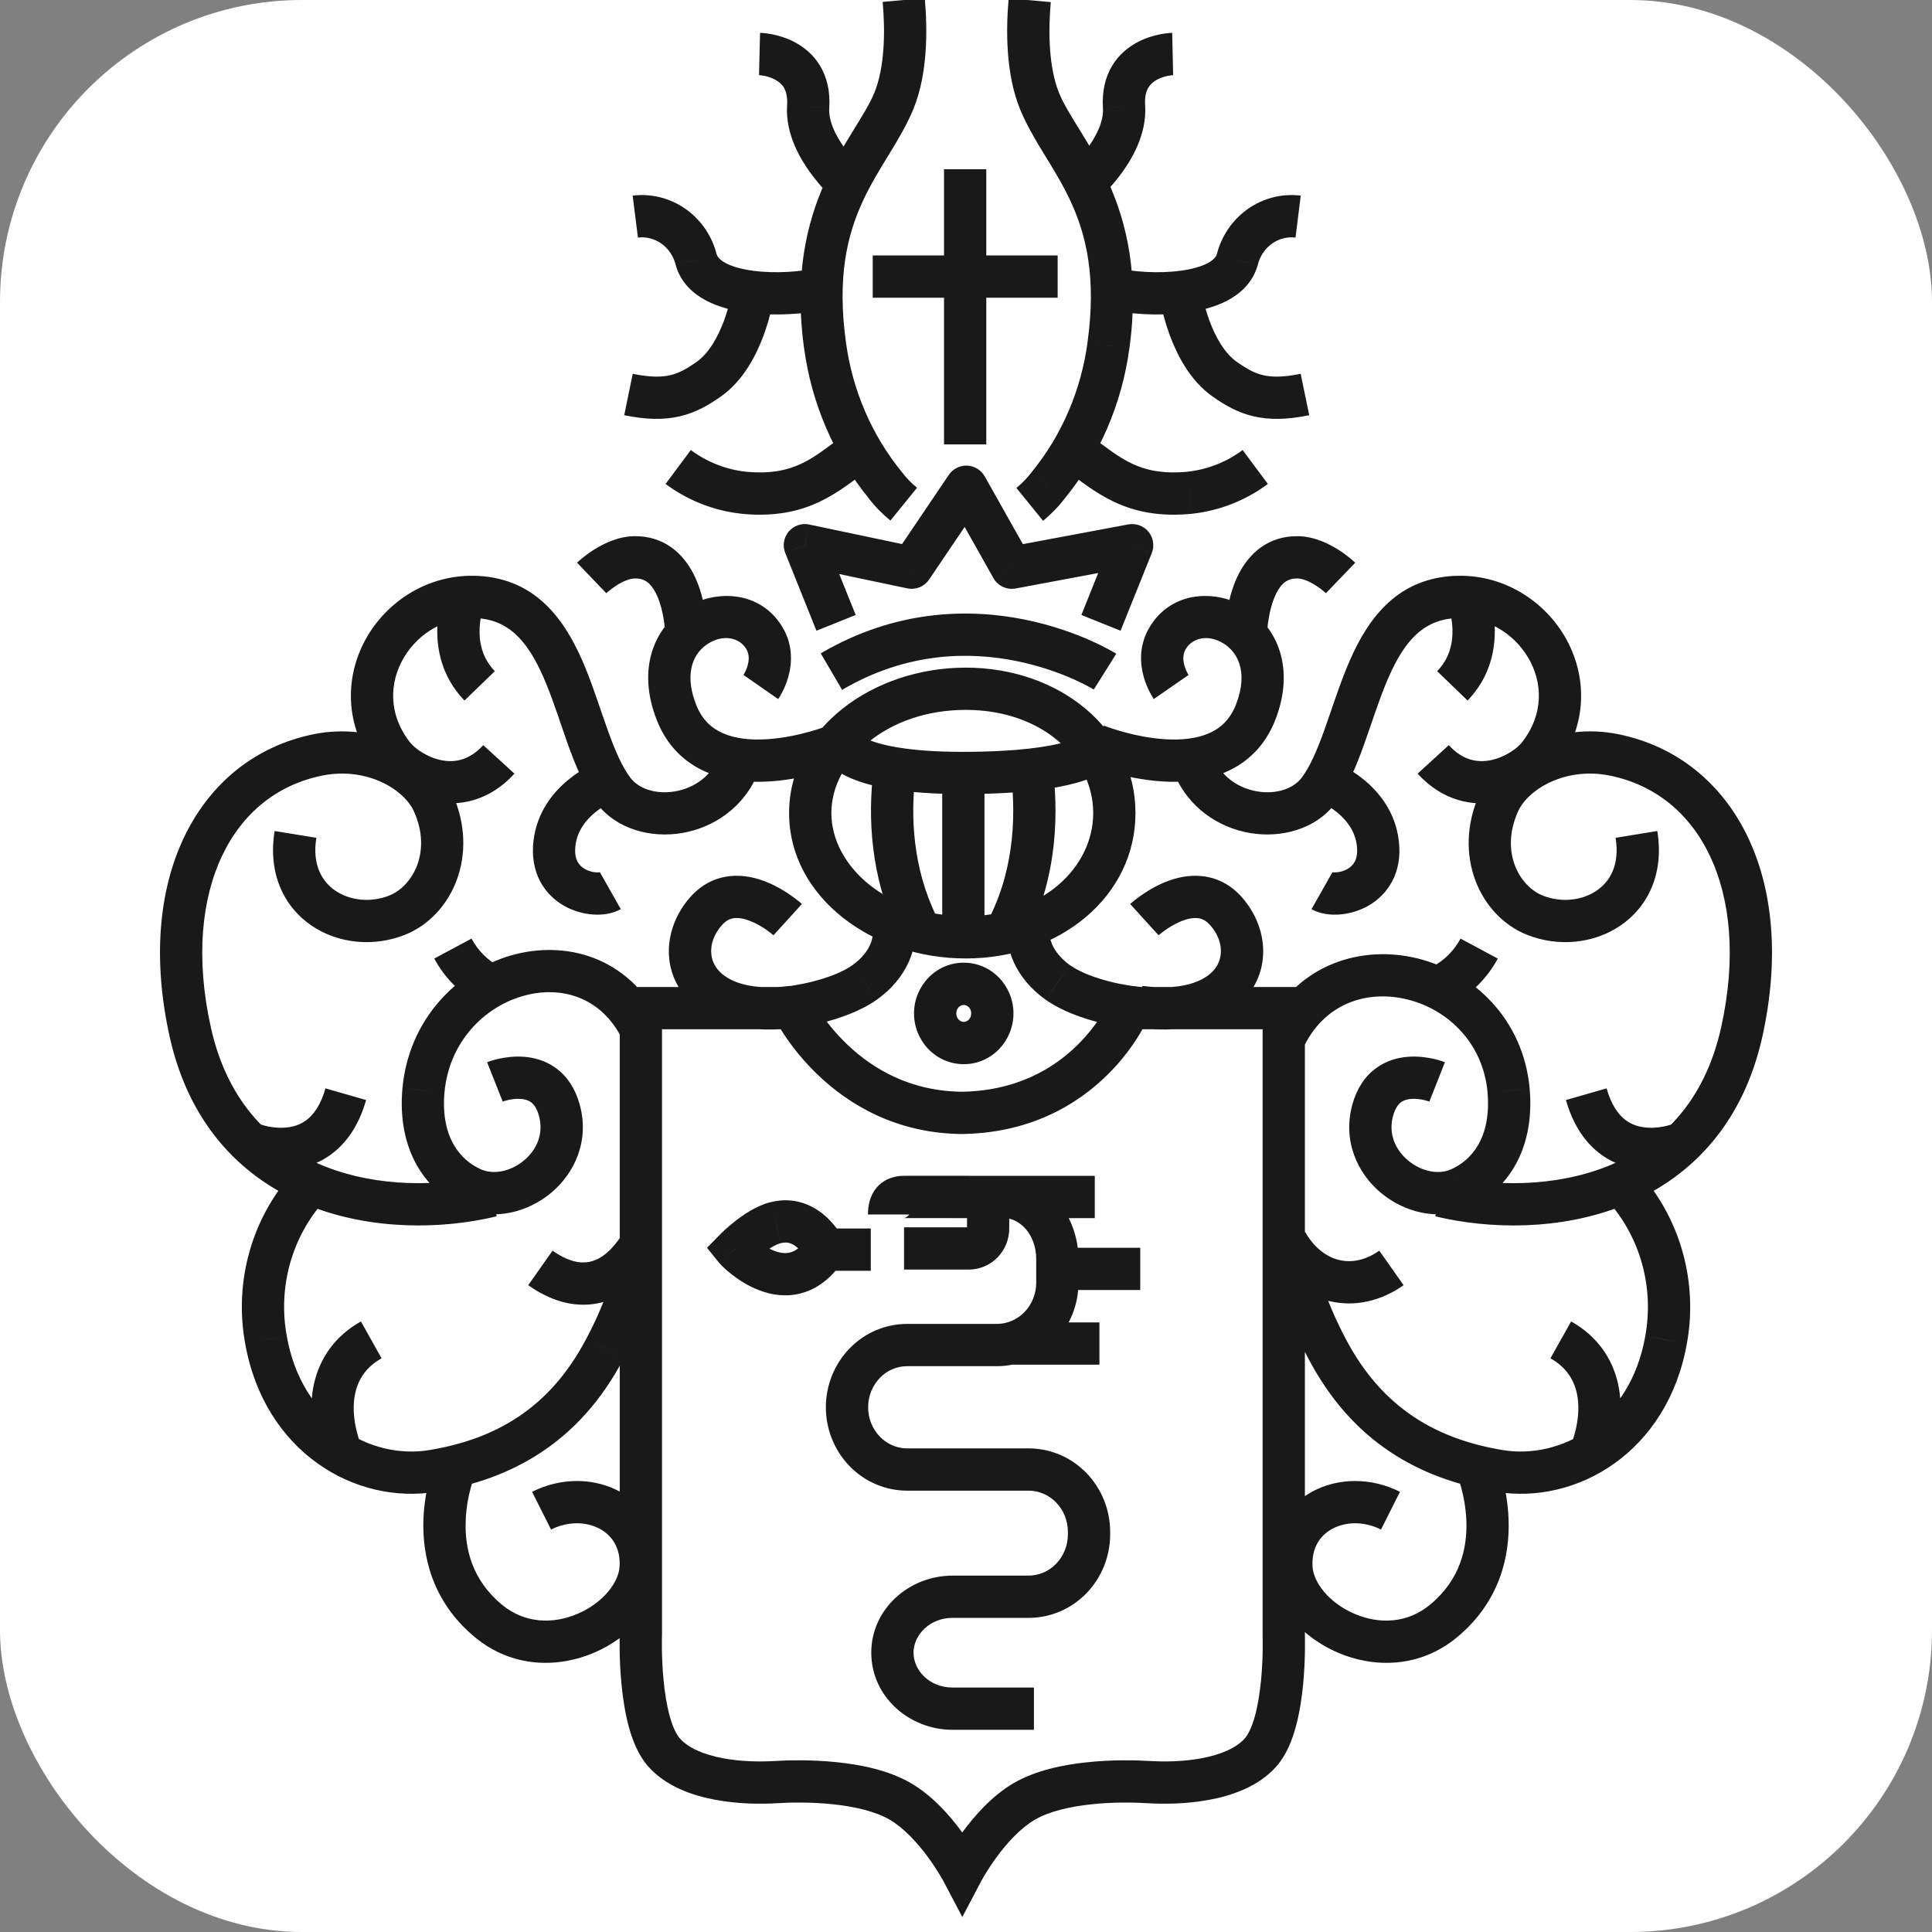 <?xml version="1.0" encoding="UTF-8"?> <svg xmlns="http://www.w3.org/2000/svg" width="32" height="32" viewBox="0 0 32 32" fill="none"><rect x="0" y="0" width="32" height="32" fill="#808080" stroke="none"/><g clip-path="url(#clip0_1822_189)"><rect width="32" height="32" rx="5" fill="white"></rect><path d="M17.52 16.271L17.318 16.557L17.319 16.558L17.52 16.271ZM18.718 16.679L19.042 16.811L19.216 16.384L18.758 16.331L18.718 16.679ZM13.124 16.679L13.084 16.331L12.596 16.387L12.808 16.83L13.124 16.679ZM14.321 16.271L14.523 16.558L14.524 16.557L14.321 16.271ZM14.806 1.669L15.13 1.802L15.13 1.802L14.806 1.669ZM13.665 5.72L14.012 5.673L14.012 5.672L13.665 5.72ZM14.665 8.038L14.943 7.825L14.936 7.817L14.665 8.038ZM13.386 1.767L13.735 1.79L13.735 1.789L13.386 1.767ZM18.618 1.767L18.268 1.789L18.268 1.79L18.618 1.767ZM11.532 4.305L11.192 4.388L11.194 4.396L11.196 4.403L11.532 4.305ZM11.738 6.282L11.939 6.568L11.939 6.568L11.738 6.282ZM12.318 8.161L12.281 8.509L12.284 8.51L12.318 8.161ZM17.218 1.673L16.894 1.805L16.894 1.806L17.218 1.673ZM18.359 5.723L18.012 5.675L18.012 5.677L18.359 5.723ZM17.359 8.042L17.088 7.82L17.081 7.829L17.359 8.042ZM20.492 4.305L20.828 4.403L20.83 4.396L20.832 4.388L20.492 4.305ZM20.286 6.282L20.085 6.568L20.085 6.568L20.286 6.282ZM19.706 8.161L19.74 8.51L19.744 8.509L19.706 8.161ZM3.152 17.095L2.81 17.171L2.81 17.171L3.152 17.095ZM5.268 12.503L5.199 12.16L5.199 12.16L5.268 12.503ZM7.177 13.298L6.857 13.441L6.857 13.441L7.177 13.298ZM6.578 15.158L6.448 14.833L6.448 14.833L6.578 15.158ZM9.263 18.383L9.6 18.289L9.6 18.288L9.263 18.383ZM7.831 19.691L7.971 19.37L7.971 19.37L7.831 19.691ZM7.014 18.062L6.665 18.03L6.665 18.032L7.014 18.062ZM4.405 22.192L4.75 22.131L4.75 22.128L4.405 22.192ZM10.02 22.338L9.711 22.175L9.71 22.175L10.02 22.338ZM8.085 26.844L7.861 27.113L7.861 27.113L8.085 26.844ZM10.611 25.972L10.96 25.994L10.96 25.994L10.611 25.972ZM10.615 16.698V16.348H10.265V16.698H10.615ZM10.615 27.076L10.965 27.089V27.076H10.615ZM15.939 31L15.629 31.163L15.939 31.752L16.249 31.163L15.939 31ZM21.263 27.076L20.913 27.076L20.913 27.088L21.263 27.076ZM21.263 16.698H21.613V16.348H21.263V16.698ZM17.513 21.246L17.863 21.247V21.246H17.513ZM16.517 22.278V22.628L16.518 22.628L16.517 22.278ZM15.025 22.278V22.628V22.278ZM17.041 24.34L17.042 23.99H17.041V24.34ZM18.038 25.375L17.688 25.375V25.375H18.038ZM18.038 25.415L18.388 25.416V25.415H18.038ZM17.041 26.447V26.797L17.042 26.797L17.041 26.447ZM9.183 13.969L9.531 14.01L9.531 14.009L9.183 13.969ZM6.522 12.52L6.248 12.737L6.248 12.737L6.522 12.52ZM7.972 9.893L8.005 9.545L8.005 9.545L7.972 9.893ZM10.161 13.092L9.881 13.302L9.881 13.302L10.161 13.092ZM11.199 11.786L11.526 11.661L11.526 11.66L11.199 11.786ZM12.658 10.565L12.359 10.746L12.359 10.747L12.658 10.565ZM10.505 9.231L10.513 9.581L10.513 9.581L10.505 9.231ZM16.048 19.825L16.049 19.475H16.048V19.825ZM16.366 20.155L16.716 20.155L16.716 20.154L16.366 20.155ZM16.366 20.348L16.716 20.349V20.348H16.366ZM16.048 20.678L16.048 21.028L16.049 21.028L16.048 20.678ZM12.842 20.253L12.93 20.591L12.931 20.591L12.842 20.253ZM12.178 20.69L11.929 20.445L11.71 20.667L11.906 20.91L12.178 20.69ZM18.752 9.03L19.077 9.161C19.124 9.042 19.104 8.907 19.023 8.808C18.942 8.709 18.813 8.663 18.688 8.686L18.752 9.03ZM16.76 9.403L16.454 9.575C16.528 9.705 16.677 9.775 16.824 9.747L16.76 9.403ZM16.005 8.062L16.31 7.89C16.25 7.785 16.14 7.717 16.019 7.712C15.898 7.707 15.783 7.766 15.715 7.866L16.005 8.062ZM15.099 9.403L15.027 9.745C15.166 9.775 15.309 9.717 15.389 9.599L15.099 9.403ZM13.331 9.03L13.404 8.688C13.277 8.661 13.146 8.706 13.063 8.805C12.98 8.904 12.958 9.041 13.007 9.161L13.331 9.03ZM11.686 15.101L11.421 14.873L11.421 14.873L11.686 15.101ZM28.849 17.095L29.19 17.171L29.19 17.171L28.849 17.095ZM26.732 12.503L26.801 12.16L26.801 12.16L26.732 12.503ZM24.823 13.298L25.143 13.441L25.143 13.441L24.823 13.298ZM25.422 15.158L25.552 14.833L25.552 14.833L25.422 15.158ZM22.738 18.383L22.401 18.288L22.401 18.289L22.738 18.383ZM24.17 19.691L24.03 19.37L24.029 19.37L24.17 19.691ZM24.987 18.062L25.336 18.032L25.336 18.03L24.987 18.062ZM27.595 22.192L27.251 22.128L27.251 22.131L27.595 22.192ZM21.98 22.338L22.289 22.175L22.289 22.175L21.98 22.338ZM23.916 26.844L23.691 26.575L23.691 26.575L23.916 26.844ZM21.391 25.972L21.041 25.994L21.041 25.994L21.391 25.972ZM22.822 13.969L22.474 14.009L22.474 14.01L22.822 13.969ZM25.478 12.52L25.203 12.303L25.203 12.303L25.478 12.52ZM24.028 9.893L23.996 9.545L23.996 9.545L24.028 9.893ZM21.84 13.092L22.12 13.302L22.12 13.302L21.84 13.092ZM20.802 11.786L20.475 11.661L20.475 11.661L20.802 11.786ZM19.343 10.565L19.642 10.747L19.642 10.746L19.343 10.565ZM21.499 9.231L21.491 9.581L21.491 9.581L21.499 9.231ZM20.315 15.101L20.58 14.873L20.58 14.873L20.315 15.101ZM16.699 15.344C16.634 15.69 16.817 16.203 17.318 16.557L17.722 15.986C17.566 15.875 17.478 15.754 17.432 15.654C17.409 15.603 17.396 15.559 17.39 15.525C17.385 15.489 17.387 15.472 17.387 15.474L16.699 15.344ZM17.319 16.558C17.599 16.755 17.948 16.87 18.204 16.935C18.336 16.968 18.453 16.991 18.536 17.005C18.578 17.012 18.612 17.018 18.637 17.021C18.649 17.023 18.658 17.024 18.665 17.025C18.669 17.025 18.672 17.026 18.674 17.026C18.675 17.026 18.676 17.026 18.676 17.026C18.677 17.026 18.677 17.026 18.677 17.026C18.677 17.026 18.677 17.026 18.678 17.026C18.678 17.026 18.678 17.026 18.678 17.026C18.678 17.026 18.678 17.026 18.718 16.679C18.758 16.331 18.758 16.331 18.758 16.331C18.758 16.331 18.758 16.331 18.758 16.331C18.758 16.331 18.758 16.331 18.758 16.331C18.758 16.331 18.758 16.331 18.758 16.331C18.758 16.331 18.758 16.331 18.758 16.331C18.757 16.331 18.756 16.331 18.753 16.33C18.749 16.33 18.743 16.329 18.734 16.328C18.715 16.325 18.688 16.321 18.654 16.315C18.584 16.303 18.487 16.285 18.376 16.256C18.148 16.198 17.898 16.11 17.722 15.986L17.319 16.558ZM18.718 16.679C18.394 16.546 18.394 16.546 18.394 16.546C18.394 16.546 18.394 16.546 18.394 16.546C18.394 16.546 18.394 16.546 18.394 16.545C18.394 16.545 18.394 16.545 18.394 16.545C18.394 16.545 18.394 16.545 18.394 16.546C18.393 16.547 18.392 16.551 18.39 16.555C18.386 16.564 18.379 16.579 18.369 16.599C18.35 16.639 18.318 16.698 18.274 16.77C18.185 16.916 18.046 17.111 17.848 17.307C17.457 17.693 16.831 18.083 15.876 18.083V18.783C17.047 18.783 17.842 18.296 18.34 17.805C18.587 17.562 18.76 17.319 18.872 17.135C18.928 17.043 18.969 16.965 18.997 16.909C19.011 16.881 19.021 16.858 19.029 16.842C19.032 16.833 19.035 16.826 19.038 16.821C19.039 16.819 19.04 16.817 19.04 16.815C19.041 16.814 19.041 16.813 19.041 16.812C19.041 16.812 19.041 16.812 19.042 16.812C19.042 16.811 19.042 16.811 19.042 16.811C19.042 16.811 19.042 16.811 18.718 16.679ZM15.876 18.783H15.966V18.083H15.876V18.783ZM15.966 18.083C15.077 18.083 14.449 17.697 14.035 17.302C13.828 17.105 13.676 16.906 13.577 16.758C13.528 16.684 13.492 16.624 13.469 16.583C13.457 16.562 13.449 16.547 13.444 16.538C13.442 16.533 13.44 16.529 13.439 16.528C13.439 16.527 13.439 16.526 13.439 16.526C13.439 16.526 13.439 16.526 13.439 16.527C13.439 16.527 13.439 16.527 13.439 16.527C13.439 16.527 13.439 16.527 13.439 16.527C13.439 16.527 13.439 16.527 13.124 16.679C12.808 16.83 12.808 16.83 12.808 16.83C12.808 16.83 12.808 16.83 12.808 16.831C12.808 16.831 12.809 16.831 12.809 16.831C12.809 16.832 12.809 16.833 12.81 16.833C12.81 16.835 12.811 16.837 12.813 16.84C12.815 16.845 12.818 16.851 12.823 16.859C12.831 16.875 12.843 16.898 12.858 16.925C12.889 16.98 12.935 17.057 12.995 17.147C13.116 17.328 13.3 17.569 13.553 17.809C14.059 18.292 14.852 18.783 15.966 18.783V18.083ZM13.124 16.679C13.164 17.026 13.164 17.026 13.164 17.026C13.164 17.026 13.164 17.026 13.164 17.026C13.164 17.026 13.164 17.026 13.164 17.026C13.165 17.026 13.165 17.026 13.165 17.026C13.166 17.026 13.167 17.026 13.168 17.026C13.17 17.026 13.173 17.025 13.176 17.025C13.183 17.024 13.193 17.023 13.205 17.021C13.229 17.018 13.263 17.012 13.305 17.005C13.389 16.991 13.505 16.968 13.637 16.935C13.894 16.87 14.242 16.755 14.523 16.558L14.12 15.986C13.944 16.11 13.693 16.198 13.465 16.256C13.355 16.285 13.257 16.303 13.188 16.315C13.153 16.321 13.126 16.325 13.108 16.328C13.099 16.329 13.092 16.33 13.088 16.33C13.086 16.331 13.084 16.331 13.084 16.331C13.083 16.331 13.083 16.331 13.083 16.331C13.083 16.331 13.083 16.331 13.083 16.331C13.083 16.331 13.083 16.331 13.083 16.331C13.083 16.331 13.083 16.331 13.083 16.331C13.084 16.331 13.084 16.331 13.124 16.679ZM14.524 16.557C15.024 16.203 15.206 15.691 15.143 15.346L14.454 15.472C14.454 15.471 14.457 15.488 14.45 15.525C14.445 15.559 14.432 15.603 14.409 15.654C14.363 15.754 14.275 15.875 14.119 15.986L14.524 16.557ZM14.62 0.031C14.664 0.528 14.653 1.119 14.482 1.537L15.13 1.802C15.367 1.222 15.364 0.49 15.317 -0.031L14.62 0.031ZM14.482 1.536C14.17 2.298 12.983 3.356 13.318 5.768L14.012 5.672C13.711 3.507 14.695 2.862 15.13 1.802L14.482 1.536ZM13.318 5.766C13.442 6.685 13.814 7.549 14.394 8.259L14.936 7.817C14.44 7.208 14.119 6.465 14.012 5.673L13.318 5.766ZM14.387 8.251C14.492 8.389 14.614 8.513 14.748 8.622L15.189 8.079C15.098 8.005 15.015 7.92 14.943 7.825L14.387 8.251ZM12.58 0.894C12.572 1.244 12.572 1.244 12.572 1.244C12.572 1.244 12.572 1.244 12.572 1.244C12.572 1.244 12.571 1.244 12.571 1.244C12.571 1.244 12.571 1.244 12.57 1.244C12.57 1.244 12.569 1.244 12.569 1.244C12.569 1.244 12.569 1.244 12.57 1.244C12.573 1.244 12.578 1.244 12.585 1.245C12.599 1.246 12.621 1.249 12.649 1.254C12.706 1.265 12.775 1.285 12.838 1.319C12.9 1.352 12.95 1.395 12.983 1.45C13.015 1.503 13.046 1.592 13.037 1.744L13.735 1.789C13.753 1.514 13.697 1.281 13.583 1.09C13.471 0.902 13.315 0.78 13.169 0.702C13.024 0.624 12.882 0.586 12.779 0.566C12.727 0.557 12.683 0.551 12.65 0.548C12.634 0.546 12.62 0.545 12.61 0.545C12.604 0.545 12.6 0.544 12.596 0.544C12.595 0.544 12.593 0.544 12.592 0.544C12.591 0.544 12.59 0.544 12.59 0.544C12.59 0.544 12.589 0.544 12.589 0.544C12.589 0.544 12.589 0.544 12.589 0.544C12.588 0.544 12.588 0.544 12.58 0.894ZM13.037 1.743C13.005 2.228 13.264 2.659 13.475 2.932C13.586 3.076 13.698 3.194 13.782 3.276C13.824 3.317 13.86 3.35 13.886 3.373C13.899 3.385 13.909 3.394 13.917 3.4C13.92 3.403 13.924 3.406 13.926 3.408C13.927 3.409 13.928 3.41 13.929 3.41C13.929 3.411 13.93 3.411 13.93 3.411C13.93 3.411 13.93 3.411 13.93 3.412C13.93 3.412 13.93 3.412 13.93 3.412C13.93 3.412 13.931 3.412 14.153 3.142C14.376 2.872 14.376 2.872 14.376 2.872C14.376 2.872 14.376 2.872 14.376 2.872C14.376 2.872 14.376 2.872 14.376 2.872C14.376 2.872 14.376 2.872 14.376 2.872C14.376 2.872 14.376 2.872 14.376 2.872C14.375 2.871 14.373 2.87 14.371 2.868C14.367 2.864 14.36 2.858 14.351 2.85C14.332 2.834 14.305 2.808 14.271 2.776C14.204 2.71 14.115 2.616 14.029 2.504C13.845 2.266 13.721 2.01 13.735 1.79L13.037 1.743ZM19.423 0.894C19.415 0.544 19.415 0.544 19.415 0.544C19.415 0.544 19.415 0.544 19.415 0.544C19.414 0.544 19.414 0.544 19.414 0.544C19.413 0.544 19.413 0.544 19.412 0.544C19.41 0.544 19.409 0.544 19.407 0.544C19.404 0.544 19.399 0.545 19.394 0.545C19.384 0.545 19.37 0.546 19.354 0.548C19.321 0.551 19.276 0.557 19.224 0.566C19.122 0.586 18.979 0.624 18.835 0.702C18.689 0.78 18.533 0.902 18.42 1.09C18.306 1.281 18.251 1.514 18.268 1.789L18.967 1.744C18.957 1.592 18.989 1.503 19.021 1.45C19.054 1.395 19.103 1.352 19.165 1.319C19.229 1.285 19.298 1.265 19.355 1.254C19.383 1.249 19.405 1.246 19.419 1.245C19.426 1.244 19.431 1.244 19.433 1.244C19.434 1.244 19.435 1.244 19.434 1.244C19.434 1.244 19.434 1.244 19.433 1.244C19.433 1.244 19.433 1.244 19.432 1.244C19.432 1.244 19.432 1.244 19.432 1.244C19.432 1.244 19.431 1.244 19.431 1.244C19.431 1.244 19.431 1.244 19.423 0.894ZM18.268 1.79C18.283 2.01 18.159 2.266 17.975 2.504C17.888 2.616 17.799 2.71 17.732 2.776C17.699 2.808 17.671 2.834 17.653 2.85C17.643 2.858 17.637 2.864 17.632 2.868C17.63 2.87 17.629 2.871 17.628 2.872C17.628 2.872 17.627 2.872 17.627 2.872C17.627 2.872 17.627 2.872 17.628 2.872C17.628 2.872 17.628 2.872 17.628 2.872C17.628 2.872 17.628 2.872 17.628 2.872C17.628 2.872 17.628 2.872 17.851 3.142C18.073 3.412 18.073 3.412 18.073 3.412C18.073 3.412 18.073 3.412 18.073 3.412C18.073 3.411 18.074 3.411 18.074 3.411C18.074 3.411 18.075 3.411 18.075 3.41C18.076 3.41 18.077 3.409 18.078 3.408C18.08 3.406 18.083 3.403 18.087 3.4C18.095 3.394 18.105 3.385 18.118 3.373C18.144 3.35 18.18 3.317 18.222 3.276C18.305 3.194 18.417 3.076 18.529 2.932C18.74 2.659 18.999 2.228 18.967 1.743L18.268 1.79ZM10.566 3.935C10.701 3.918 10.839 3.953 10.955 4.035L11.36 3.464C11.104 3.282 10.791 3.202 10.479 3.24L10.566 3.935ZM10.955 4.035C11.071 4.117 11.156 4.242 11.192 4.388L11.872 4.221C11.797 3.915 11.616 3.646 11.36 3.464L10.955 4.035ZM11.196 4.403C11.278 4.683 11.481 4.865 11.695 4.978C11.906 5.089 12.152 5.148 12.385 5.179C12.848 5.24 13.349 5.198 13.633 5.13L13.471 4.449C13.27 4.497 12.854 4.535 12.476 4.485C12.288 4.46 12.132 4.417 12.022 4.359C11.916 4.302 11.88 4.248 11.868 4.206L11.196 4.403ZM12.467 4.886C12.121 4.834 12.121 4.834 12.121 4.833C12.121 4.833 12.121 4.833 12.121 4.833C12.121 4.833 12.121 4.833 12.121 4.833C12.121 4.833 12.121 4.833 12.121 4.833C12.121 4.833 12.121 4.833 12.121 4.834C12.121 4.835 12.121 4.836 12.12 4.839C12.12 4.844 12.118 4.853 12.116 4.865C12.111 4.888 12.104 4.923 12.094 4.967C12.073 5.056 12.041 5.178 11.992 5.31C11.889 5.588 11.738 5.854 11.537 5.995L11.939 6.568C12.318 6.302 12.531 5.871 12.649 5.552C12.71 5.386 12.75 5.236 12.776 5.126C12.789 5.071 12.798 5.026 12.804 4.994C12.807 4.978 12.809 4.965 12.811 4.955C12.812 4.951 12.812 4.947 12.813 4.944C12.813 4.943 12.813 4.941 12.813 4.94C12.813 4.94 12.813 4.94 12.813 4.939C12.813 4.939 12.813 4.939 12.813 4.939C12.813 4.939 12.813 4.939 12.813 4.939C12.813 4.938 12.813 4.938 12.467 4.886ZM11.537 5.995C11.368 6.113 11.243 6.181 11.103 6.214C10.962 6.247 10.776 6.252 10.48 6.191L10.339 6.877C10.699 6.951 10.994 6.958 11.262 6.895C11.531 6.832 11.742 6.706 11.939 6.568L11.537 5.995ZM11.024 8.016C11.394 8.29 11.826 8.46 12.281 8.509L12.355 7.813C12.027 7.778 11.712 7.654 11.442 7.454L11.024 8.016ZM12.284 8.51C12.821 8.562 13.226 8.475 13.568 8.314C13.89 8.163 14.158 7.942 14.374 7.786L13.966 7.218C13.696 7.412 13.515 7.566 13.271 7.681C13.047 7.786 12.769 7.853 12.352 7.813L12.284 8.51ZM16.707 -0.028C16.66 0.494 16.657 1.223 16.894 1.805L17.542 1.541C17.371 1.121 17.36 0.532 17.404 0.035L16.707 -0.028ZM16.894 1.806C17.329 2.866 18.313 3.51 18.012 5.675L18.706 5.771C19.041 3.359 17.854 2.301 17.541 1.54L16.894 1.806ZM18.012 5.677C17.905 6.469 17.584 7.212 17.088 7.82L17.63 8.263C18.21 7.553 18.582 6.688 18.706 5.77L18.012 5.677ZM17.081 7.829C17.009 7.923 16.926 8.008 16.835 8.082L17.276 8.626C17.41 8.517 17.532 8.392 17.637 8.254L17.081 7.829ZM21.544 3.24C21.233 3.202 20.92 3.282 20.664 3.464L21.069 4.035C21.184 3.953 21.323 3.918 21.458 3.935L21.544 3.24ZM20.664 3.464C20.408 3.646 20.227 3.915 20.152 4.221L20.832 4.388C20.868 4.242 20.953 4.117 21.069 4.035L20.664 3.464ZM20.156 4.206C20.144 4.248 20.108 4.302 20.002 4.359C19.892 4.417 19.736 4.46 19.548 4.485C19.169 4.535 18.754 4.497 18.553 4.449L18.39 5.13C18.675 5.198 19.176 5.24 19.639 5.179C19.872 5.148 20.118 5.089 20.329 4.978C20.543 4.865 20.746 4.683 20.828 4.403L20.156 4.206ZM19.556 4.886C19.21 4.938 19.21 4.938 19.21 4.939C19.21 4.939 19.21 4.939 19.21 4.939C19.21 4.939 19.21 4.939 19.21 4.939C19.211 4.94 19.211 4.94 19.211 4.94C19.211 4.941 19.211 4.943 19.211 4.944C19.212 4.947 19.212 4.951 19.213 4.955C19.215 4.965 19.217 4.978 19.22 4.994C19.226 5.026 19.235 5.071 19.248 5.126C19.273 5.236 19.314 5.386 19.375 5.552C19.493 5.871 19.706 6.302 20.085 6.568L20.487 5.995C20.286 5.854 20.134 5.588 20.032 5.31C19.983 5.178 19.95 5.056 19.93 4.967C19.919 4.923 19.912 4.888 19.908 4.865C19.906 4.853 19.904 4.844 19.903 4.839C19.903 4.836 19.903 4.835 19.902 4.834C19.902 4.833 19.902 4.833 19.902 4.833C19.902 4.833 19.902 4.833 19.902 4.833C19.902 4.833 19.902 4.833 19.902 4.833C19.902 4.833 19.902 4.833 19.902 4.833C19.902 4.834 19.902 4.834 19.556 4.886ZM20.085 6.568C20.281 6.706 20.493 6.832 20.761 6.895C21.03 6.958 21.325 6.951 21.685 6.877L21.543 6.191C21.248 6.252 21.061 6.247 20.921 6.214C20.781 6.181 20.656 6.113 20.487 5.995L20.085 6.568ZM20.582 7.454C20.312 7.654 19.997 7.778 19.669 7.813L19.744 8.509C20.198 8.46 20.63 8.29 21 8.016L20.582 7.454ZM19.672 7.813C19.255 7.853 18.977 7.786 18.753 7.681C18.509 7.566 18.328 7.412 18.058 7.218L17.65 7.786C17.866 7.942 18.134 8.163 18.456 8.314C18.798 8.475 19.203 8.562 19.74 8.51L19.672 7.813ZM17.518 4.231H14.455V4.931H17.518V4.231ZM8.063 19.465C7.275 19.656 6.257 19.667 5.378 19.318C4.517 18.976 3.775 18.285 3.493 17.019L2.81 17.171C3.146 18.679 4.058 19.547 5.119 19.969C6.162 20.383 7.332 20.362 8.227 20.146L8.063 19.465ZM3.493 17.019C3.237 15.866 3.339 14.887 3.68 14.172C4.016 13.464 4.592 12.997 5.338 12.846L5.199 12.16C4.224 12.357 3.473 12.976 3.047 13.871C2.625 14.759 2.529 15.903 2.81 17.171L3.493 17.019ZM5.338 12.846C6.071 12.698 6.692 13.072 6.857 13.441L7.496 13.155C7.172 12.432 6.19 11.96 5.199 12.16L5.338 12.846ZM6.857 13.441C7.158 14.112 6.832 14.679 6.448 14.833L6.708 15.483C7.496 15.167 7.944 14.153 7.496 13.155L6.857 13.441ZM6.448 14.833C6.139 14.956 5.795 14.916 5.554 14.752C5.331 14.6 5.167 14.321 5.24 13.877L4.549 13.764C4.434 14.463 4.701 15.018 5.16 15.331C5.603 15.632 6.194 15.688 6.708 15.483L6.448 14.833ZM8.197 17.919C8.326 18.245 8.326 18.245 8.326 18.245C8.325 18.245 8.325 18.245 8.325 18.245C8.325 18.245 8.325 18.245 8.325 18.245C8.325 18.245 8.324 18.245 8.324 18.245C8.324 18.246 8.323 18.246 8.323 18.246C8.323 18.246 8.324 18.245 8.325 18.245C8.328 18.244 8.333 18.242 8.341 18.24C8.356 18.235 8.38 18.228 8.41 18.221C8.472 18.207 8.548 18.196 8.622 18.201C8.695 18.206 8.752 18.225 8.795 18.256C8.834 18.285 8.888 18.343 8.926 18.478L9.6 18.288C9.526 18.024 9.391 17.825 9.209 17.692C9.031 17.561 8.835 17.514 8.67 17.503C8.505 17.492 8.357 17.515 8.254 17.538C8.201 17.55 8.158 17.563 8.126 17.573C8.11 17.579 8.097 17.583 8.087 17.587C8.082 17.588 8.078 17.59 8.075 17.591C8.073 17.592 8.072 17.592 8.071 17.593C8.07 17.593 8.07 17.593 8.069 17.593C8.069 17.594 8.069 17.594 8.069 17.594C8.068 17.594 8.068 17.594 8.068 17.594C8.068 17.594 8.068 17.594 8.197 17.919ZM8.926 18.477C9.008 18.772 8.895 19.04 8.679 19.221C8.452 19.409 8.17 19.457 7.971 19.37L7.69 20.011C8.189 20.229 8.749 20.074 9.127 19.758C9.516 19.434 9.77 18.895 9.6 18.289L8.926 18.477ZM7.971 19.37C7.632 19.222 7.296 18.846 7.362 18.093L6.665 18.032C6.575 19.063 7.058 19.735 7.691 20.011L7.971 19.37ZM7.362 18.094C7.438 17.264 8.009 16.688 8.651 16.5C9.284 16.315 9.952 16.508 10.301 17.2L10.926 16.884C10.401 15.845 9.359 15.563 8.454 15.828C7.56 16.09 6.769 16.89 6.665 18.03L7.362 18.094ZM4.855 19.416C4.516 19.793 4.267 20.246 4.13 20.739L4.804 20.927C4.913 20.537 5.109 20.18 5.375 19.885L4.855 19.416ZM4.13 20.739C3.992 21.232 3.969 21.751 4.061 22.255L4.75 22.128C4.676 21.729 4.695 21.317 4.804 20.927L4.13 20.739ZM4.061 22.253C4.378 24.047 5.881 24.934 7.232 24.707L7.116 24.017C6.152 24.179 5.002 23.554 4.75 22.131L4.061 22.253ZM7.232 24.707C8.476 24.499 9.597 23.897 10.33 22.501L9.71 22.175C9.097 23.344 8.186 23.838 7.116 24.017L7.232 24.707ZM10.33 22.501C10.764 21.678 10.907 21.059 10.951 20.685L10.255 20.604C10.222 20.889 10.106 21.425 9.711 22.175L10.33 22.501ZM7.548 24.284C7.227 24.145 7.227 24.145 7.227 24.145C7.227 24.146 7.227 24.146 7.227 24.146C7.226 24.146 7.226 24.146 7.226 24.147C7.226 24.147 7.226 24.148 7.225 24.149C7.225 24.15 7.224 24.152 7.223 24.154C7.221 24.159 7.219 24.165 7.216 24.172C7.21 24.187 7.202 24.208 7.192 24.234C7.173 24.286 7.149 24.36 7.124 24.45C7.075 24.63 7.023 24.883 7.013 25.174C6.994 25.76 7.149 26.519 7.861 27.113L8.309 26.575C7.811 26.16 7.698 25.639 7.713 25.197C7.72 24.974 7.76 24.777 7.799 24.635C7.819 24.564 7.837 24.509 7.851 24.472C7.857 24.453 7.862 24.44 7.866 24.432C7.867 24.428 7.869 24.425 7.869 24.424C7.869 24.423 7.87 24.422 7.87 24.422C7.87 24.422 7.869 24.423 7.869 24.423C7.869 24.423 7.869 24.423 7.869 24.423C7.869 24.423 7.869 24.423 7.869 24.423C7.869 24.424 7.869 24.424 7.548 24.284ZM7.861 27.113C8.488 27.636 9.253 27.627 9.845 27.372C10.415 27.127 10.922 26.608 10.96 25.994L10.262 25.95C10.245 26.208 9.995 26.546 9.568 26.729C9.164 26.903 8.692 26.895 8.309 26.575L7.861 27.113ZM10.96 25.994C10.997 25.404 10.704 24.942 10.267 24.706C9.84 24.475 9.295 24.467 8.813 24.709L9.127 25.334C9.416 25.189 9.719 25.206 9.934 25.322C10.138 25.432 10.281 25.639 10.262 25.951L10.96 25.994ZM18.107 13.466C18.107 14.359 17.278 15.175 15.995 15.175V15.875C17.554 15.875 18.807 14.848 18.807 13.466H18.107ZM15.995 15.175C14.69 15.175 13.77 14.341 13.77 13.466H13.07C13.07 14.866 14.457 15.875 15.995 15.875V15.175ZM13.77 13.466C13.77 12.592 14.689 11.758 15.995 11.758V11.058C14.457 11.058 13.07 12.067 13.07 13.466H13.77ZM15.995 11.758C17.279 11.758 18.107 12.574 18.107 13.466H18.807C18.807 12.085 17.555 11.058 15.995 11.058V11.758ZM13.51 16.348H10.615V17.048H13.51V16.348ZM10.265 16.698V27.076H10.965V16.698H10.265ZM10.615 27.076C10.265 27.063 10.265 27.063 10.265 27.063C10.265 27.063 10.265 27.063 10.265 27.063C10.265 27.063 10.265 27.063 10.265 27.063C10.265 27.064 10.265 27.064 10.265 27.065C10.265 27.066 10.265 27.067 10.265 27.069C10.265 27.072 10.265 27.077 10.264 27.083C10.264 27.095 10.264 27.112 10.263 27.134C10.263 27.177 10.262 27.239 10.263 27.315C10.265 27.465 10.272 27.673 10.294 27.898C10.316 28.121 10.352 28.37 10.415 28.602C10.477 28.827 10.572 29.071 10.733 29.254L11.259 28.792C11.202 28.727 11.142 28.605 11.091 28.418C11.042 28.238 11.01 28.032 10.991 27.83C10.971 27.63 10.965 27.443 10.963 27.306C10.962 27.238 10.963 27.182 10.963 27.144C10.964 27.125 10.964 27.111 10.964 27.101C10.964 27.097 10.964 27.093 10.964 27.091C10.964 27.09 10.964 27.089 10.964 27.089C10.964 27.088 10.964 27.088 10.964 27.088C10.964 27.088 10.964 27.088 10.964 27.088C10.964 27.088 10.964 27.088 10.964 27.088C10.964 27.088 10.964 27.089 10.615 27.076ZM10.733 29.254C11.028 29.589 11.468 29.74 11.846 29.81C12.234 29.883 12.618 29.882 12.867 29.867L12.824 29.168C12.61 29.181 12.287 29.181 11.975 29.122C11.652 29.062 11.399 28.951 11.259 28.792L10.733 29.254ZM12.867 29.867C13.085 29.853 13.432 29.846 13.792 29.884C14.159 29.922 14.501 30.003 14.736 30.14L15.088 29.535C14.725 29.323 14.265 29.229 13.864 29.188C13.456 29.145 13.068 29.153 12.824 29.168L12.867 29.867ZM14.736 30.14C14.973 30.278 15.196 30.523 15.368 30.757C15.451 30.87 15.518 30.974 15.563 31.049C15.586 31.086 15.603 31.116 15.614 31.136C15.62 31.146 15.624 31.153 15.626 31.158C15.627 31.16 15.628 31.162 15.629 31.163C15.629 31.163 15.629 31.163 15.629 31.163C15.629 31.163 15.629 31.163 15.629 31.163C15.629 31.163 15.629 31.163 15.629 31.163C15.629 31.163 15.629 31.163 15.629 31.163C15.629 31.163 15.629 31.163 15.939 31C16.248 30.837 16.248 30.837 16.248 30.837C16.248 30.837 16.248 30.837 16.248 30.837C16.248 30.837 16.248 30.836 16.248 30.836C16.248 30.836 16.248 30.836 16.248 30.835C16.247 30.835 16.247 30.834 16.246 30.833C16.245 30.83 16.243 30.827 16.241 30.824C16.237 30.816 16.232 30.806 16.224 30.793C16.21 30.767 16.189 30.73 16.162 30.686C16.108 30.597 16.03 30.476 15.931 30.342C15.74 30.081 15.449 29.745 15.088 29.535L14.736 30.14ZM15.939 31C16.249 31.163 16.249 31.163 16.248 31.163C16.248 31.163 16.248 31.163 16.248 31.163C16.248 31.163 16.248 31.163 16.248 31.163C16.248 31.163 16.248 31.163 16.248 31.163C16.248 31.163 16.249 31.163 16.249 31.162C16.249 31.162 16.25 31.16 16.251 31.158C16.254 31.153 16.258 31.145 16.264 31.136C16.275 31.116 16.292 31.086 16.314 31.049C16.36 30.974 16.426 30.87 16.509 30.757C16.681 30.523 16.904 30.278 17.141 30.14L16.788 29.535C16.427 29.745 16.137 30.081 15.945 30.342C15.847 30.476 15.769 30.598 15.716 30.686C15.689 30.731 15.668 30.767 15.653 30.793C15.646 30.806 15.64 30.817 15.636 30.824C15.634 30.828 15.632 30.831 15.631 30.833C15.631 30.834 15.63 30.835 15.63 30.836C15.63 30.836 15.629 30.836 15.629 30.837C15.629 30.837 15.629 30.837 15.629 30.837C15.629 30.837 15.629 30.837 15.629 30.837C15.629 30.837 15.629 30.837 15.939 31ZM17.141 30.14C17.376 30.003 17.718 29.922 18.085 29.884C18.445 29.846 18.792 29.853 19.011 29.867L19.054 29.168C18.809 29.153 18.422 29.145 18.013 29.188C17.611 29.229 17.151 29.323 16.788 29.535L17.141 30.14ZM19.011 29.867C19.259 29.882 19.644 29.883 20.032 29.81C20.409 29.74 20.85 29.589 21.144 29.254L20.619 28.792C20.478 28.951 20.225 29.062 19.903 29.122C19.59 29.181 19.268 29.181 19.054 29.168L19.011 29.867ZM21.144 29.254C21.305 29.071 21.401 28.827 21.462 28.602C21.526 28.37 21.562 28.121 21.584 27.898C21.605 27.673 21.613 27.465 21.614 27.315C21.615 27.239 21.615 27.177 21.614 27.134C21.614 27.112 21.613 27.095 21.613 27.083C21.613 27.077 21.613 27.072 21.613 27.069C21.613 27.067 21.613 27.066 21.613 27.065C21.613 27.064 21.613 27.064 21.613 27.063C21.613 27.063 21.613 27.063 21.613 27.063C21.613 27.063 21.613 27.063 21.613 27.063C21.613 27.063 21.613 27.063 21.263 27.076C20.913 27.088 20.913 27.088 20.913 27.088C20.913 27.088 20.913 27.088 20.913 27.088C20.913 27.088 20.913 27.088 20.913 27.088C20.913 27.088 20.913 27.088 20.913 27.089C20.913 27.089 20.913 27.09 20.913 27.091C20.913 27.093 20.913 27.097 20.913 27.101C20.914 27.111 20.914 27.125 20.914 27.144C20.915 27.182 20.915 27.238 20.914 27.306C20.913 27.443 20.906 27.63 20.887 27.83C20.867 28.032 20.836 28.238 20.787 28.418C20.736 28.605 20.675 28.727 20.619 28.792L21.144 29.254ZM21.613 27.076V16.698H20.913V27.076H21.613ZM21.263 16.348H18.367V17.048H21.263V16.348ZM15.636 2.803V7.361H16.336V2.803H15.636ZM15.76 20.176H16.636V19.476H15.76V20.176ZM16.636 20.176C16.874 20.176 17.163 20.427 17.163 20.858H17.863C17.863 20.152 17.363 19.476 16.636 19.476V20.176ZM17.163 20.858V21.246H17.863V20.858H17.163ZM17.163 21.245C17.163 21.43 17.091 21.604 16.969 21.732L17.472 22.218C17.723 21.958 17.862 21.609 17.863 21.247L17.163 21.245ZM16.969 21.732C16.846 21.858 16.683 21.927 16.516 21.928L16.518 22.628C16.878 22.627 17.221 22.478 17.472 22.218L16.969 21.732ZM16.517 21.928H15.025V22.628H16.517V21.928ZM15.025 21.928C14.664 21.928 14.32 22.076 14.069 22.337L14.573 22.823C14.695 22.696 14.858 22.628 15.025 22.628L15.025 21.928ZM14.069 22.337C13.818 22.597 13.679 22.947 13.679 23.309H14.379C14.379 23.124 14.45 22.95 14.573 22.823L14.069 22.337ZM13.679 23.309C13.679 23.671 13.818 24.021 14.069 24.281L14.573 23.795C14.45 23.668 14.379 23.494 14.379 23.309H13.679ZM14.069 24.281C14.32 24.541 14.664 24.69 15.025 24.69V23.99C14.858 23.99 14.695 23.921 14.573 23.795L14.069 24.281ZM15.025 24.69H17.041V23.99H15.025V24.69ZM17.04 24.69C17.208 24.691 17.372 24.76 17.494 24.887L17.998 24.401C17.747 24.14 17.404 23.991 17.042 23.99L17.04 24.69ZM17.494 24.887C17.617 25.014 17.688 25.19 17.688 25.375L18.388 25.375C18.388 25.012 18.249 24.662 17.998 24.401L17.494 24.887ZM17.688 25.375V25.415H18.388V25.375H17.688ZM17.688 25.414C17.687 25.599 17.616 25.774 17.493 25.901L17.997 26.387C18.247 26.127 18.387 25.778 18.388 25.416L17.688 25.414ZM17.493 25.901C17.371 26.027 17.208 26.096 17.04 26.097L17.042 26.797C17.403 26.796 17.746 26.647 17.997 26.387L17.493 25.901ZM17.041 26.097H15.777V26.797H17.041V26.097ZM15.777 26.097C15.061 26.097 14.431 26.646 14.431 27.374H15.131C15.131 27.08 15.399 26.797 15.777 26.797V26.097ZM14.431 27.374C14.431 28.102 15.06 28.651 15.777 28.651V27.951C15.398 27.951 15.131 27.669 15.131 27.374H14.431ZM15.777 28.651H17.125V27.951H15.777V28.651ZM15.606 12.89V15.525H16.306V12.89H15.606ZM16.734 12.737C16.83 13.427 16.814 14.337 16.4 15.176L17.027 15.486C17.526 14.476 17.535 13.41 17.427 12.64L16.734 12.737ZM14.468 12.756C14.373 13.517 14.412 14.527 14.881 15.485L15.51 15.177C15.118 14.378 15.079 13.516 15.163 12.843L14.468 12.756ZM16.086 16.785C16.086 16.875 16.02 16.926 15.963 16.926V17.626C16.429 17.626 16.786 17.238 16.786 16.785H16.086ZM15.963 16.926C15.906 16.926 15.839 16.875 15.839 16.785H15.139C15.139 17.238 15.497 17.626 15.963 17.626V16.926ZM15.839 16.785C15.839 16.696 15.906 16.645 15.963 16.645V15.945C15.497 15.945 15.139 16.333 15.139 16.785H15.839ZM15.963 16.645C16.02 16.645 16.086 16.696 16.086 16.785H16.786C16.786 16.333 16.429 15.945 15.963 15.945V16.645ZM18.133 19.476H16.639V20.176H18.133V19.476ZM18.21 21.903H16.717V22.603H18.21V21.903ZM18.886 20.667H17.39V21.367H18.886V20.667ZM10.025 12.949C9.899 12.622 9.899 12.622 9.899 12.622C9.899 12.622 9.899 12.622 9.899 12.622C9.899 12.622 9.898 12.623 9.898 12.623C9.898 12.623 9.897 12.623 9.897 12.623C9.896 12.624 9.894 12.624 9.893 12.625C9.89 12.626 9.887 12.627 9.882 12.629C9.874 12.633 9.862 12.637 9.849 12.643C9.821 12.656 9.784 12.674 9.74 12.697C9.653 12.744 9.535 12.815 9.414 12.915C9.172 13.112 8.892 13.443 8.836 13.929L9.531 14.009C9.559 13.766 9.699 13.586 9.857 13.456C9.936 13.392 10.013 13.345 10.07 13.315C10.098 13.299 10.121 13.289 10.135 13.282C10.142 13.279 10.147 13.277 10.15 13.276C10.151 13.275 10.152 13.275 10.152 13.275C10.152 13.275 10.152 13.275 10.152 13.275C10.151 13.275 10.151 13.275 10.151 13.275C10.151 13.275 10.151 13.275 10.15 13.276C10.15 13.276 10.15 13.276 10.15 13.276C10.15 13.276 10.15 13.276 10.025 12.949ZM8.836 13.928C8.774 14.454 9.018 14.819 9.346 15.005C9.5 15.091 9.667 15.136 9.821 15.147C9.966 15.158 10.138 15.139 10.282 15.058L9.938 14.449C9.955 14.439 9.936 14.454 9.87 14.449C9.812 14.445 9.747 14.427 9.69 14.395C9.634 14.364 9.592 14.322 9.565 14.27C9.538 14.22 9.516 14.139 9.531 14.01L8.836 13.928ZM7.193 15.877C7.366 16.199 7.629 16.463 7.951 16.631L8.275 16.011C8.08 15.909 7.918 15.748 7.81 15.546L7.193 15.877ZM4.199 18.953C4.073 19.28 4.073 19.28 4.073 19.28C4.073 19.28 4.073 19.28 4.073 19.28C4.074 19.28 4.074 19.28 4.074 19.28C4.075 19.281 4.076 19.281 4.076 19.281C4.078 19.282 4.08 19.282 4.082 19.283C4.086 19.285 4.091 19.287 4.098 19.289C4.11 19.293 4.127 19.299 4.149 19.305C4.191 19.318 4.249 19.334 4.32 19.347C4.46 19.374 4.657 19.395 4.875 19.364C5.096 19.333 5.342 19.248 5.562 19.058C5.784 18.868 5.957 18.593 6.064 18.22L5.391 18.027C5.315 18.293 5.206 18.441 5.107 18.527C5.006 18.613 4.893 18.655 4.777 18.671C4.658 18.688 4.542 18.677 4.452 18.66C4.408 18.651 4.373 18.642 4.35 18.635C4.339 18.631 4.331 18.629 4.326 18.627C4.324 18.627 4.323 18.626 4.322 18.626C4.322 18.626 4.322 18.626 4.323 18.626C4.323 18.626 4.323 18.626 4.323 18.626C4.324 18.626 4.324 18.626 4.324 18.627C4.324 18.627 4.324 18.627 4.324 18.627C4.324 18.627 4.325 18.627 4.199 18.953ZM8.749 21.287C9.111 21.542 9.501 21.663 9.891 21.589C10.278 21.514 10.594 21.26 10.837 20.911L10.263 20.51C10.087 20.763 9.912 20.872 9.759 20.901C9.608 20.93 9.408 20.895 9.152 20.715L8.749 21.287ZM5.978 21.887C5.552 22.126 5.295 22.494 5.2 22.924C5.107 23.344 5.174 23.802 5.346 24.239L5.997 23.983C5.861 23.636 5.829 23.323 5.884 23.075C5.936 22.836 6.072 22.637 6.32 22.498L5.978 21.887ZM7.692 9.896C7.368 9.763 7.368 9.763 7.368 9.764C7.368 9.764 7.368 9.764 7.368 9.764C7.368 9.764 7.368 9.764 7.368 9.764C7.368 9.765 7.368 9.765 7.367 9.766C7.367 9.767 7.366 9.769 7.366 9.77C7.364 9.773 7.363 9.777 7.361 9.782C7.357 9.792 7.353 9.805 7.347 9.82C7.337 9.852 7.323 9.896 7.309 9.949C7.281 10.056 7.251 10.206 7.244 10.381C7.23 10.731 7.307 11.203 7.693 11.603L8.196 11.117C7.984 10.896 7.934 10.636 7.944 10.409C7.948 10.296 7.968 10.197 7.986 10.126C7.995 10.091 8.004 10.064 8.01 10.047C8.012 10.039 8.015 10.033 8.016 10.03C8.016 10.028 8.017 10.027 8.017 10.027C8.017 10.027 8.017 10.027 8.017 10.028C8.016 10.028 8.016 10.028 8.016 10.028C8.016 10.028 8.016 10.029 8.016 10.029C8.016 10.029 8.016 10.029 8.016 10.029C8.016 10.029 8.016 10.029 7.692 9.896ZM13.921 12.339C13.592 12.458 13.592 12.458 13.592 12.459C13.592 12.459 13.593 12.46 13.593 12.46C13.593 12.461 13.593 12.461 13.594 12.462C13.594 12.464 13.595 12.466 13.596 12.467C13.597 12.47 13.598 12.474 13.6 12.477C13.603 12.484 13.606 12.491 13.61 12.499C13.617 12.514 13.627 12.531 13.638 12.549C13.661 12.584 13.692 12.623 13.732 12.662C13.813 12.741 13.931 12.821 14.1 12.893C14.434 13.034 14.992 13.152 15.941 13.152V12.453C15.039 12.453 14.586 12.339 14.373 12.248C14.269 12.204 14.229 12.168 14.22 12.161C14.216 12.156 14.22 12.159 14.226 12.169C14.229 12.174 14.233 12.18 14.237 12.189C14.239 12.193 14.242 12.198 14.244 12.203C14.245 12.206 14.246 12.208 14.247 12.211C14.248 12.213 14.248 12.214 14.249 12.216C14.249 12.216 14.249 12.217 14.25 12.218C14.25 12.218 14.25 12.219 14.25 12.219C14.25 12.219 14.25 12.22 13.921 12.339ZM15.941 13.152C16.9 13.152 17.482 13.064 17.835 12.965C18.012 12.916 18.136 12.862 18.223 12.814C18.267 12.789 18.302 12.765 18.329 12.744C18.343 12.733 18.355 12.723 18.366 12.713C18.371 12.708 18.375 12.703 18.38 12.699C18.382 12.697 18.384 12.694 18.386 12.692C18.387 12.691 18.388 12.69 18.389 12.689C18.39 12.688 18.39 12.688 18.391 12.687C18.391 12.687 18.391 12.687 18.391 12.687C18.392 12.686 18.392 12.686 18.13 12.454C17.868 12.222 17.868 12.221 17.869 12.221C17.869 12.221 17.869 12.22 17.869 12.22C17.87 12.22 17.87 12.219 17.871 12.219C17.872 12.218 17.872 12.217 17.873 12.216C17.875 12.214 17.877 12.212 17.878 12.211C17.881 12.208 17.884 12.205 17.887 12.203C17.891 12.198 17.895 12.195 17.896 12.194C17.9 12.191 17.896 12.195 17.881 12.203C17.852 12.22 17.781 12.253 17.646 12.291C17.375 12.367 16.862 12.453 15.941 12.453V13.152ZM8.004 12.342C7.768 12.6 7.524 12.634 7.308 12.591C7.067 12.541 6.868 12.392 6.797 12.302L6.248 12.737C6.421 12.956 6.765 13.194 7.169 13.276C7.599 13.364 8.102 13.273 8.521 12.814L8.004 12.342ZM6.797 12.303C6.427 11.835 6.446 11.305 6.688 10.894C6.936 10.474 7.408 10.193 7.94 10.242L8.005 9.545C7.176 9.468 6.456 9.909 6.085 10.538C5.709 11.176 5.683 12.022 6.248 12.737L6.797 12.303ZM7.94 10.242C8.483 10.292 8.786 10.687 9.051 11.335C9.184 11.661 9.285 11.99 9.412 12.345C9.533 12.679 9.675 13.028 9.881 13.302L10.441 12.882C10.303 12.698 10.19 12.437 10.071 12.107C9.959 11.798 9.838 11.411 9.699 11.07C9.418 10.382 8.969 9.635 8.005 9.545L7.94 10.242ZM9.881 13.302C10.212 13.742 10.788 13.883 11.294 13.798C11.812 13.711 12.329 13.379 12.563 12.783L11.912 12.527C11.781 12.861 11.491 13.055 11.178 13.108C10.852 13.163 10.572 13.057 10.441 12.882L9.881 13.302ZM13.849 12.342C13.717 12.018 13.717 12.018 13.717 12.018C13.717 12.018 13.718 12.018 13.718 12.018C13.718 12.018 13.718 12.018 13.718 12.018C13.718 12.018 13.718 12.018 13.717 12.018C13.717 12.018 13.716 12.018 13.715 12.019C13.712 12.02 13.707 12.022 13.701 12.024C13.688 12.029 13.668 12.037 13.641 12.046C13.588 12.065 13.511 12.09 13.416 12.117C13.224 12.171 12.969 12.227 12.704 12.244C12.436 12.261 12.183 12.235 11.979 12.147C11.787 12.064 11.625 11.921 11.526 11.661L10.872 11.911C11.043 12.357 11.346 12.636 11.702 12.789C12.045 12.938 12.42 12.963 12.748 12.943C13.078 12.922 13.384 12.853 13.605 12.791C13.716 12.759 13.808 12.729 13.873 12.707C13.905 12.695 13.931 12.686 13.949 12.679C13.958 12.676 13.965 12.673 13.97 12.671C13.973 12.67 13.975 12.669 13.977 12.668C13.977 12.668 13.978 12.668 13.979 12.667C13.979 12.667 13.979 12.667 13.979 12.667C13.979 12.667 13.98 12.667 13.98 12.667C13.98 12.667 13.98 12.667 13.849 12.342ZM11.526 11.66C11.415 11.374 11.421 11.156 11.468 11.002C11.516 10.846 11.615 10.73 11.733 10.658C11.99 10.499 12.25 10.566 12.359 10.746L12.958 10.384C12.592 9.779 11.854 9.761 11.366 10.062C11.111 10.218 10.9 10.468 10.799 10.795C10.698 11.123 10.715 11.503 10.873 11.912L11.526 11.66ZM12.359 10.747C12.41 10.83 12.411 10.924 12.383 11.023C12.369 11.072 12.35 11.115 12.334 11.145C12.326 11.16 12.32 11.171 12.316 11.177C12.314 11.18 12.313 11.181 12.312 11.182C12.312 11.182 12.312 11.182 12.313 11.181C12.313 11.181 12.313 11.181 12.313 11.181C12.314 11.18 12.314 11.18 12.314 11.18C12.314 11.18 12.314 11.18 12.314 11.179C12.314 11.179 12.314 11.179 12.314 11.179C12.314 11.179 12.315 11.179 12.602 11.379C12.889 11.579 12.889 11.579 12.889 11.579C12.889 11.579 12.889 11.579 12.889 11.579C12.889 11.578 12.889 11.578 12.89 11.578C12.89 11.578 12.89 11.577 12.89 11.577C12.891 11.576 12.892 11.575 12.892 11.574C12.894 11.572 12.896 11.569 12.897 11.566C12.901 11.56 12.906 11.553 12.912 11.544C12.923 11.525 12.938 11.5 12.954 11.469C12.986 11.408 13.026 11.32 13.056 11.214C13.115 11.005 13.145 10.691 12.957 10.383L12.359 10.747ZM11.716 10.418C11.697 10.174 11.644 9.812 11.484 9.501C11.316 9.176 11.006 8.871 10.498 8.881L10.513 9.581C10.672 9.578 10.774 9.652 10.862 9.822C10.957 10.008 11.002 10.259 11.018 10.473L11.716 10.418ZM10.498 8.881C10.223 8.887 9.98 9.014 9.829 9.11C9.749 9.161 9.684 9.212 9.637 9.25C9.614 9.269 9.595 9.286 9.582 9.298C9.575 9.304 9.57 9.309 9.566 9.313C9.564 9.314 9.562 9.316 9.56 9.317C9.56 9.318 9.559 9.319 9.559 9.319C9.558 9.319 9.558 9.32 9.558 9.32C9.558 9.32 9.558 9.32 9.558 9.32C9.558 9.32 9.558 9.32 9.558 9.32C9.557 9.32 9.557 9.32 9.8 9.573C10.043 9.825 10.043 9.825 10.042 9.825C10.042 9.825 10.042 9.825 10.042 9.825C10.042 9.825 10.042 9.825 10.042 9.825C10.042 9.825 10.042 9.826 10.042 9.826C10.042 9.826 10.041 9.826 10.041 9.826C10.041 9.826 10.042 9.826 10.042 9.825C10.043 9.824 10.046 9.822 10.049 9.819C10.056 9.813 10.067 9.803 10.082 9.791C10.112 9.766 10.156 9.732 10.207 9.699C10.32 9.627 10.43 9.583 10.513 9.581L10.498 8.881ZM15.076 20.116C15.076 20.091 15.078 20.081 15.078 20.082C15.078 20.084 15.073 20.1 15.056 20.121C15.038 20.143 15.015 20.16 14.993 20.169C14.973 20.177 14.964 20.175 14.974 20.175V19.475C14.813 19.475 14.636 19.527 14.512 19.681C14.399 19.82 14.376 19.988 14.376 20.116H15.076ZM14.974 20.175H16.048V19.475H14.974V20.175ZM16.047 20.175C16.035 20.175 16.026 20.17 16.021 20.165L16.525 19.679C16.401 19.55 16.23 19.476 16.049 19.475L16.047 20.175ZM16.021 20.165C16.017 20.161 16.017 20.157 16.017 20.156L16.716 20.154C16.716 19.978 16.648 19.807 16.525 19.679L16.021 20.165ZM16.017 20.155V20.348H16.716V20.155H16.017ZM16.017 20.347C16.017 20.346 16.017 20.343 16.021 20.338L16.525 20.824C16.648 20.696 16.716 20.525 16.716 20.349L16.017 20.347ZM16.021 20.338C16.026 20.333 16.035 20.328 16.047 20.328L16.049 21.028C16.23 21.028 16.401 20.953 16.525 20.824L16.021 20.338ZM16.048 20.328H14.974V21.028H16.048V20.328ZM14.423 20.348H13.666V21.048H14.423V20.348ZM13.666 20.698C13.982 20.548 13.982 20.548 13.982 20.548C13.982 20.548 13.982 20.547 13.982 20.547C13.982 20.547 13.982 20.547 13.982 20.547C13.982 20.546 13.981 20.546 13.981 20.545C13.981 20.544 13.98 20.543 13.979 20.542C13.978 20.539 13.977 20.536 13.975 20.532C13.971 20.525 13.966 20.516 13.96 20.504C13.947 20.482 13.93 20.451 13.907 20.416C13.862 20.348 13.793 20.255 13.698 20.166C13.506 19.986 13.182 19.803 12.755 19.914L12.931 20.591C13.049 20.56 13.136 20.599 13.22 20.677C13.263 20.718 13.297 20.763 13.321 20.8C13.333 20.817 13.341 20.832 13.346 20.841C13.349 20.845 13.35 20.848 13.351 20.849C13.351 20.85 13.351 20.85 13.351 20.85C13.351 20.85 13.351 20.849 13.35 20.849C13.35 20.849 13.35 20.848 13.35 20.848C13.35 20.848 13.35 20.848 13.35 20.848C13.35 20.848 13.35 20.848 13.35 20.847C13.35 20.847 13.35 20.847 13.666 20.698ZM12.755 19.913C12.525 19.973 12.312 20.121 12.177 20.226C12.105 20.283 12.044 20.336 12.001 20.375C11.98 20.395 11.962 20.412 11.95 20.424C11.944 20.43 11.939 20.434 11.935 20.438C11.934 20.44 11.932 20.441 11.931 20.442C11.931 20.443 11.93 20.444 11.93 20.444C11.929 20.444 11.929 20.444 11.929 20.444C11.929 20.445 11.929 20.445 11.929 20.445C11.929 20.445 11.929 20.445 11.929 20.445C11.929 20.445 11.929 20.445 12.178 20.69C12.428 20.936 12.428 20.936 12.428 20.936C12.428 20.936 12.428 20.936 12.428 20.936C12.428 20.936 12.428 20.936 12.428 20.936C12.428 20.936 12.428 20.936 12.428 20.936C12.428 20.936 12.428 20.936 12.428 20.936C12.428 20.936 12.428 20.935 12.429 20.934C12.431 20.933 12.434 20.93 12.438 20.926C12.446 20.918 12.459 20.906 12.475 20.891C12.508 20.861 12.554 20.82 12.609 20.777C12.728 20.684 12.847 20.613 12.93 20.591L12.755 19.913ZM11.906 20.91C11.938 20.95 12.02 21.03 12.126 21.113C12.237 21.199 12.396 21.305 12.587 21.375C12.778 21.447 13.019 21.489 13.275 21.419C13.537 21.348 13.768 21.173 13.956 20.893L13.376 20.502C13.262 20.671 13.16 20.725 13.091 20.744C13.018 20.764 12.931 20.757 12.831 20.72C12.729 20.682 12.633 20.62 12.556 20.56C12.474 20.496 12.437 20.453 12.451 20.471L11.906 20.91ZM13.948 11.426C15.028 10.792 16.067 10.791 16.846 10.951C17.236 11.031 17.558 11.151 17.782 11.25C17.894 11.3 17.98 11.344 18.037 11.375C18.066 11.391 18.087 11.403 18.1 11.411C18.107 11.415 18.112 11.418 18.114 11.419C18.116 11.42 18.117 11.421 18.117 11.421C18.117 11.421 18.117 11.421 18.117 11.421C18.117 11.421 18.117 11.421 18.117 11.421C18.117 11.421 18.117 11.421 18.117 11.42C18.116 11.42 18.116 11.42 18.303 11.124C18.489 10.828 18.489 10.828 18.489 10.828C18.489 10.828 18.488 10.828 18.488 10.827C18.488 10.827 18.488 10.827 18.488 10.827C18.487 10.826 18.486 10.826 18.485 10.825C18.483 10.824 18.481 10.823 18.478 10.821C18.473 10.818 18.465 10.813 18.455 10.807C18.435 10.796 18.407 10.779 18.371 10.76C18.299 10.721 18.197 10.669 18.067 10.611C17.807 10.495 17.436 10.357 16.986 10.265C16.084 10.08 14.858 10.08 13.594 10.822L13.948 11.426ZM18.56 10.447L19.077 9.161L18.427 8.9L17.911 10.186L18.56 10.447ZM18.688 8.686L16.695 9.059L16.824 9.747L18.816 9.374L18.688 8.686ZM17.065 9.231L16.31 7.89L15.7 8.234L16.454 9.575L17.065 9.231ZM15.715 7.866L14.809 9.207L15.389 9.599L16.295 8.258L15.715 7.866ZM15.171 9.06L13.404 8.688L13.259 9.373L15.027 9.745L15.171 9.06ZM13.007 9.161L13.523 10.447L14.173 10.186L13.656 8.9L13.007 9.161ZM13.047 15.232C13.283 14.973 13.282 14.973 13.282 14.973C13.282 14.973 13.282 14.973 13.282 14.973C13.282 14.973 13.282 14.973 13.282 14.973C13.281 14.972 13.281 14.972 13.28 14.972C13.279 14.971 13.278 14.97 13.277 14.969C13.274 14.966 13.271 14.963 13.267 14.959C13.258 14.952 13.247 14.942 13.232 14.93C13.203 14.907 13.162 14.875 13.112 14.839C13.013 14.768 12.868 14.678 12.698 14.609C12.53 14.541 12.316 14.486 12.086 14.512C11.846 14.538 11.613 14.65 11.421 14.873L11.951 15.33C12.027 15.241 12.099 15.215 12.163 15.207C12.239 15.199 12.331 15.216 12.436 15.258C12.539 15.3 12.635 15.358 12.707 15.41C12.742 15.435 12.77 15.457 12.788 15.472C12.797 15.479 12.804 15.485 12.808 15.488C12.81 15.49 12.811 15.491 12.811 15.491C12.812 15.492 12.812 15.492 12.812 15.491C12.812 15.491 12.811 15.491 12.811 15.491C12.811 15.491 12.811 15.491 12.811 15.491C12.811 15.491 12.811 15.491 12.811 15.491C12.811 15.491 12.811 15.491 13.047 15.232ZM11.421 14.873C11.041 15.313 10.95 15.933 11.285 16.42C11.617 16.905 12.283 17.136 13.166 17.025L13.079 16.33C12.335 16.424 11.988 16.208 11.862 16.024C11.738 15.843 11.742 15.573 11.951 15.33L11.421 14.873ZM23.773 20.146C24.668 20.362 25.838 20.383 26.881 19.969C27.942 19.547 28.854 18.679 29.19 17.171L28.507 17.019C28.225 18.285 27.483 18.976 26.622 19.318C25.743 19.667 24.726 19.656 23.937 19.465L23.773 20.146ZM29.19 17.171C29.471 15.903 29.375 14.759 28.953 13.871C28.527 12.976 27.776 12.357 26.801 12.16L26.662 12.846C27.408 12.997 27.983 13.464 28.32 14.172C28.661 14.888 28.763 15.866 28.507 17.019L29.19 17.171ZM26.801 12.16C25.81 11.96 24.828 12.432 24.504 13.155L25.143 13.441C25.308 13.072 25.929 12.698 26.662 12.846L26.801 12.16ZM24.504 13.155C24.056 14.152 24.502 15.167 25.292 15.483L25.552 14.833C25.167 14.679 24.842 14.112 25.143 13.441L24.504 13.155ZM25.292 15.483C25.806 15.688 26.397 15.632 26.839 15.331C27.299 15.018 27.565 14.463 27.45 13.764L26.759 13.877C26.832 14.322 26.668 14.6 26.445 14.752C26.205 14.916 25.861 14.956 25.552 14.833L25.292 15.483ZM23.804 17.919C23.933 17.594 23.933 17.594 23.932 17.594C23.932 17.594 23.932 17.594 23.932 17.594C23.932 17.594 23.932 17.594 23.931 17.593C23.931 17.593 23.93 17.593 23.93 17.593C23.928 17.592 23.927 17.592 23.925 17.591C23.922 17.59 23.918 17.588 23.913 17.587C23.904 17.583 23.89 17.579 23.875 17.573C23.843 17.563 23.799 17.55 23.747 17.538C23.643 17.515 23.495 17.492 23.331 17.503C23.166 17.514 22.97 17.561 22.792 17.692C22.61 17.825 22.475 18.024 22.401 18.288L23.075 18.478C23.113 18.343 23.167 18.285 23.205 18.256C23.248 18.225 23.305 18.206 23.378 18.201C23.453 18.196 23.529 18.207 23.591 18.221C23.62 18.228 23.644 18.235 23.66 18.24C23.667 18.242 23.673 18.244 23.675 18.245C23.677 18.245 23.677 18.246 23.677 18.246C23.677 18.246 23.677 18.246 23.677 18.245C23.676 18.245 23.676 18.245 23.676 18.245C23.676 18.245 23.675 18.245 23.675 18.245C23.675 18.245 23.675 18.245 23.675 18.245C23.675 18.245 23.675 18.245 23.804 17.919ZM22.401 18.289C22.231 18.895 22.485 19.434 22.873 19.758C23.252 20.074 23.812 20.229 24.31 20.011L24.029 19.37C23.831 19.457 23.548 19.409 23.322 19.221C23.106 19.04 22.992 18.772 23.075 18.477L22.401 18.289ZM24.31 20.011C24.944 19.735 25.426 19.063 25.336 18.032L24.638 18.093C24.704 18.846 24.369 19.222 24.03 19.37L24.31 20.011ZM25.336 18.03C25.231 16.879 24.405 16.108 23.489 15.877C22.567 15.646 21.509 15.954 20.985 16.991L21.61 17.307C21.962 16.61 22.658 16.39 23.318 16.556C23.983 16.723 24.564 17.274 24.639 18.094L25.336 18.03ZM26.625 19.885C26.891 20.18 27.087 20.537 27.196 20.927L27.87 20.739C27.732 20.246 27.484 19.793 27.145 19.416L26.625 19.885ZM27.196 20.927C27.305 21.317 27.324 21.729 27.251 22.128L27.94 22.254C28.032 21.751 28.008 21.232 27.87 20.739L27.196 20.927ZM27.251 22.131C26.999 23.554 25.849 24.179 24.885 24.017L24.769 24.707C26.119 24.934 27.622 24.047 27.94 22.253L27.251 22.131ZM24.885 24.017C23.814 23.838 22.903 23.343 22.289 22.175L21.67 22.501C22.404 23.897 23.525 24.499 24.769 24.707L24.885 24.017ZM22.289 22.175C21.895 21.425 21.779 20.889 21.745 20.604L21.05 20.685C21.094 21.059 21.237 21.678 21.67 22.501L22.289 22.175ZM24.453 24.284C24.132 24.424 24.131 24.424 24.131 24.423C24.131 24.423 24.131 24.423 24.131 24.423C24.131 24.423 24.131 24.423 24.131 24.423C24.131 24.423 24.131 24.422 24.131 24.422C24.131 24.422 24.131 24.423 24.131 24.424C24.132 24.425 24.133 24.428 24.135 24.432C24.138 24.44 24.143 24.453 24.15 24.472C24.163 24.509 24.182 24.564 24.201 24.635C24.24 24.777 24.28 24.974 24.288 25.197C24.302 25.639 24.189 26.16 23.691 26.575L24.14 27.113C24.851 26.519 25.007 25.76 24.987 25.174C24.978 24.883 24.926 24.63 24.876 24.45C24.852 24.36 24.827 24.286 24.808 24.234C24.799 24.208 24.791 24.187 24.785 24.172C24.782 24.165 24.78 24.159 24.778 24.154C24.777 24.152 24.776 24.15 24.775 24.149C24.775 24.148 24.775 24.147 24.774 24.147C24.774 24.146 24.774 24.146 24.774 24.146C24.774 24.146 24.774 24.146 24.774 24.145C24.774 24.145 24.774 24.145 24.453 24.284ZM23.691 26.575C23.309 26.894 22.838 26.904 22.433 26.729C22.007 26.546 21.756 26.208 21.74 25.95L21.041 25.994C21.08 26.608 21.587 27.127 22.157 27.372C22.749 27.627 23.513 27.636 24.14 27.113L23.691 26.575ZM21.74 25.95C21.721 25.639 21.863 25.432 22.067 25.322C22.282 25.206 22.585 25.189 22.874 25.334L23.188 24.709C22.707 24.467 22.161 24.475 21.735 24.706C21.297 24.942 21.004 25.404 21.041 25.994L21.74 25.95ZM21.98 12.949C21.854 13.276 21.854 13.276 21.854 13.276C21.854 13.276 21.854 13.276 21.854 13.276C21.854 13.276 21.854 13.275 21.854 13.275C21.853 13.275 21.853 13.275 21.853 13.275C21.853 13.275 21.852 13.275 21.852 13.275C21.852 13.275 21.853 13.275 21.854 13.276C21.857 13.277 21.862 13.279 21.869 13.282C21.884 13.289 21.906 13.299 21.935 13.315C21.992 13.345 22.069 13.392 22.147 13.456C22.306 13.586 22.446 13.766 22.474 14.009L23.169 13.929C23.113 13.442 22.832 13.112 22.591 12.915C22.469 12.815 22.352 12.744 22.264 12.697C22.22 12.673 22.183 12.656 22.155 12.643C22.142 12.637 22.13 12.633 22.122 12.629C22.117 12.627 22.114 12.626 22.111 12.625C22.11 12.624 22.108 12.623 22.107 12.623C22.107 12.623 22.106 12.623 22.106 12.623C22.106 12.623 22.105 12.622 22.105 12.622C22.105 12.622 22.105 12.622 22.105 12.622C22.105 12.622 22.105 12.622 21.98 12.949ZM22.474 14.01C22.489 14.139 22.467 14.219 22.44 14.27C22.413 14.322 22.37 14.363 22.315 14.395C22.258 14.427 22.192 14.445 22.134 14.449C22.069 14.454 22.05 14.439 22.068 14.449L21.723 15.058C21.867 15.14 22.038 15.158 22.184 15.147C22.338 15.136 22.505 15.091 22.659 15.005C22.987 14.819 23.232 14.454 23.169 13.928L22.474 14.01ZM24.191 15.546C24.083 15.748 23.92 15.909 23.726 16.011L24.05 16.631C24.372 16.463 24.635 16.199 24.808 15.877L24.191 15.546ZM27.802 18.953C27.676 18.627 27.676 18.627 27.677 18.627C27.677 18.627 27.677 18.627 27.677 18.627C27.677 18.626 27.677 18.626 27.677 18.626C27.678 18.626 27.678 18.626 27.678 18.626C27.678 18.626 27.679 18.626 27.678 18.626C27.678 18.626 27.677 18.627 27.675 18.627C27.67 18.629 27.662 18.631 27.651 18.635C27.628 18.642 27.593 18.651 27.548 18.66C27.458 18.677 27.342 18.688 27.224 18.671C27.108 18.655 26.994 18.613 26.894 18.527C26.794 18.441 26.686 18.293 26.61 18.027L25.937 18.22C26.043 18.593 26.217 18.868 26.438 19.058C26.659 19.248 26.905 19.333 27.126 19.364C27.344 19.395 27.541 19.374 27.681 19.347C27.752 19.334 27.81 19.318 27.852 19.305C27.873 19.299 27.89 19.293 27.903 19.289C27.91 19.287 27.915 19.285 27.919 19.283C27.921 19.282 27.923 19.282 27.924 19.281C27.925 19.281 27.926 19.281 27.927 19.28C27.927 19.28 27.927 19.28 27.927 19.28C27.927 19.28 27.928 19.28 27.928 19.28C27.928 19.28 27.928 19.28 27.802 18.953ZM22.845 20.715C22.61 20.881 22.377 20.917 22.178 20.869C21.977 20.82 21.772 20.675 21.618 20.407L21.011 20.755C21.246 21.165 21.599 21.448 22.012 21.549C22.428 21.65 22.866 21.557 23.248 21.287L22.845 20.715ZM25.68 22.498C25.929 22.637 26.064 22.836 26.117 23.075C26.172 23.323 26.14 23.636 26.003 23.983L26.654 24.239C26.827 23.802 26.893 23.344 26.801 22.924C26.706 22.494 26.448 22.126 26.023 21.887L25.68 22.498ZM24.308 9.896C23.985 10.029 23.985 10.029 23.985 10.029C23.985 10.029 23.985 10.029 23.985 10.029C23.985 10.029 23.984 10.028 23.984 10.028C23.984 10.028 23.984 10.028 23.984 10.028C23.984 10.027 23.984 10.027 23.984 10.027C23.984 10.027 23.984 10.028 23.985 10.03C23.986 10.033 23.988 10.039 23.991 10.047C23.997 10.064 24.006 10.091 24.015 10.126C24.033 10.197 24.052 10.296 24.057 10.409C24.066 10.636 24.017 10.896 23.804 11.117L24.308 11.603C24.694 11.203 24.771 10.731 24.757 10.381C24.749 10.206 24.72 10.056 24.692 9.949C24.678 9.896 24.664 9.852 24.653 9.82C24.648 9.805 24.643 9.792 24.64 9.782C24.638 9.777 24.636 9.773 24.635 9.77C24.634 9.769 24.634 9.767 24.633 9.766C24.633 9.765 24.633 9.765 24.633 9.764C24.633 9.764 24.633 9.764 24.633 9.764C24.632 9.764 24.632 9.764 24.632 9.764C24.632 9.763 24.632 9.763 24.308 9.896ZM23.48 12.814C23.899 13.273 24.402 13.364 24.832 13.276C25.235 13.194 25.579 12.956 25.752 12.736L25.203 12.303C25.132 12.392 24.934 12.541 24.692 12.591C24.477 12.634 24.232 12.6 23.997 12.342L23.48 12.814ZM25.752 12.737C26.317 12.022 26.291 11.176 25.915 10.538C25.544 9.909 24.824 9.468 23.996 9.545L24.061 10.242C24.593 10.193 25.065 10.474 25.312 10.894C25.555 11.305 25.573 11.835 25.203 12.303L25.752 12.737ZM23.996 9.545C23.031 9.635 22.583 10.382 22.302 11.07C22.163 11.411 22.041 11.798 21.93 12.107C21.811 12.437 21.697 12.698 21.56 12.882L22.12 13.302C22.325 13.028 22.468 12.679 22.588 12.345C22.716 11.99 22.817 11.661 22.95 11.335C23.215 10.687 23.518 10.292 24.061 10.242L23.996 9.545ZM21.56 12.882C21.428 13.057 21.148 13.163 20.823 13.108C20.509 13.055 20.22 12.861 20.089 12.527L19.437 12.783C19.671 13.379 20.189 13.711 20.707 13.798C21.213 13.883 21.789 13.742 22.12 13.302L21.56 12.882ZM18.151 12.342C18.02 12.667 18.02 12.667 18.02 12.667C18.02 12.667 18.02 12.667 18.02 12.667C18.021 12.667 18.021 12.667 18.021 12.667C18.022 12.668 18.022 12.668 18.023 12.668C18.025 12.669 18.027 12.67 18.029 12.671C18.035 12.673 18.042 12.676 18.051 12.679C18.069 12.686 18.095 12.695 18.127 12.707C18.192 12.729 18.284 12.759 18.395 12.791C18.615 12.853 18.922 12.922 19.252 12.943C19.58 12.963 19.955 12.938 20.299 12.789C20.654 12.636 20.958 12.357 21.128 11.911L20.475 11.661C20.375 11.921 20.213 12.064 20.021 12.147C19.817 12.235 19.564 12.261 19.296 12.244C19.031 12.227 18.776 12.171 18.584 12.117C18.489 12.09 18.412 12.065 18.359 12.046C18.332 12.037 18.312 12.029 18.299 12.024C18.293 12.022 18.288 12.02 18.285 12.019C18.284 12.018 18.283 12.018 18.282 12.018C18.282 12.018 18.282 12.018 18.282 12.018C18.282 12.018 18.282 12.018 18.282 12.018C18.282 12.018 18.282 12.018 18.282 12.018C18.282 12.018 18.283 12.018 18.151 12.342ZM21.128 11.911C21.449 11.073 21.162 10.388 20.634 10.062C20.145 9.761 19.409 9.779 19.043 10.384L19.642 10.746C19.751 10.566 20.01 10.5 20.266 10.658C20.482 10.791 20.686 11.108 20.475 11.661L21.128 11.911ZM19.044 10.383C18.856 10.691 18.885 11.004 18.944 11.214C18.974 11.319 19.014 11.407 19.046 11.468C19.062 11.499 19.076 11.525 19.088 11.543C19.093 11.552 19.098 11.56 19.102 11.566C19.104 11.569 19.106 11.572 19.107 11.574C19.108 11.575 19.109 11.576 19.109 11.576C19.109 11.577 19.11 11.577 19.11 11.578C19.11 11.578 19.11 11.578 19.11 11.578C19.11 11.578 19.11 11.578 19.11 11.578C19.11 11.579 19.111 11.579 19.398 11.379C19.686 11.179 19.686 11.18 19.686 11.18C19.686 11.18 19.686 11.18 19.686 11.18C19.686 11.18 19.686 11.18 19.686 11.18C19.686 11.181 19.686 11.181 19.687 11.181C19.687 11.181 19.687 11.182 19.687 11.182C19.688 11.182 19.688 11.183 19.688 11.182C19.687 11.182 19.686 11.18 19.684 11.177C19.68 11.171 19.674 11.16 19.666 11.145C19.651 11.115 19.632 11.072 19.618 11.024C19.59 10.924 19.591 10.83 19.642 10.747L19.044 10.383ZM20.986 10.473C21.002 10.259 21.047 10.008 21.142 9.822C21.23 9.652 21.332 9.578 21.491 9.581L21.506 8.881C20.998 8.871 20.688 9.176 20.52 9.501C20.36 9.812 20.307 10.174 20.288 10.418L20.986 10.473ZM21.491 9.581C21.574 9.583 21.684 9.627 21.797 9.699C21.848 9.732 21.892 9.766 21.922 9.791C21.937 9.803 21.948 9.813 21.955 9.819C21.958 9.822 21.961 9.824 21.962 9.825C21.962 9.826 21.963 9.826 21.963 9.826C21.962 9.826 21.962 9.826 21.962 9.826C21.962 9.826 21.962 9.825 21.962 9.825C21.962 9.825 21.962 9.825 21.962 9.825C21.962 9.825 21.962 9.825 21.962 9.825C21.962 9.825 21.962 9.825 22.204 9.573C22.447 9.32 22.447 9.32 22.447 9.32C22.447 9.32 22.446 9.32 22.446 9.32C22.446 9.32 22.446 9.32 22.446 9.32C22.446 9.32 22.446 9.319 22.445 9.319C22.445 9.319 22.444 9.318 22.444 9.317C22.442 9.316 22.441 9.314 22.438 9.313C22.434 9.309 22.429 9.304 22.422 9.298C22.409 9.286 22.39 9.269 22.367 9.25C22.32 9.212 22.255 9.161 22.175 9.11C22.024 9.014 21.782 8.887 21.506 8.881L21.491 9.581ZM18.954 15.232C19.19 15.491 19.19 15.491 19.19 15.491C19.19 15.491 19.19 15.491 19.19 15.491C19.19 15.491 19.19 15.491 19.19 15.491C19.189 15.491 19.189 15.491 19.189 15.491C19.189 15.492 19.189 15.492 19.189 15.491C19.19 15.491 19.191 15.49 19.193 15.488C19.197 15.485 19.204 15.479 19.213 15.472C19.231 15.457 19.259 15.435 19.294 15.41C19.366 15.358 19.462 15.3 19.565 15.258C19.669 15.216 19.762 15.199 19.838 15.207C19.902 15.215 19.974 15.241 20.05 15.33L20.58 14.873C20.388 14.65 20.155 14.538 19.915 14.512C19.684 14.486 19.471 14.541 19.302 14.609C19.132 14.678 18.988 14.768 18.889 14.839C18.838 14.875 18.798 14.907 18.769 14.93C18.754 14.942 18.743 14.952 18.734 14.96C18.73 14.963 18.727 14.966 18.724 14.969C18.723 14.97 18.721 14.971 18.721 14.972C18.72 14.972 18.72 14.972 18.719 14.973C18.719 14.973 18.719 14.973 18.719 14.973C18.719 14.973 18.719 14.973 18.719 14.973C18.718 14.973 18.718 14.973 18.954 15.232ZM20.05 15.33C20.259 15.573 20.263 15.843 20.139 16.024C20.013 16.208 19.666 16.424 18.922 16.33L18.835 17.025C19.718 17.136 20.384 16.905 20.716 16.42C21.051 15.933 20.959 15.313 20.58 14.873L20.05 15.33Z" fill="#191919"></path></g><defs><clipPath id="clip0_1822_189"><rect width="32" height="32" rx="5" fill="white"></rect></clipPath></defs></svg> 